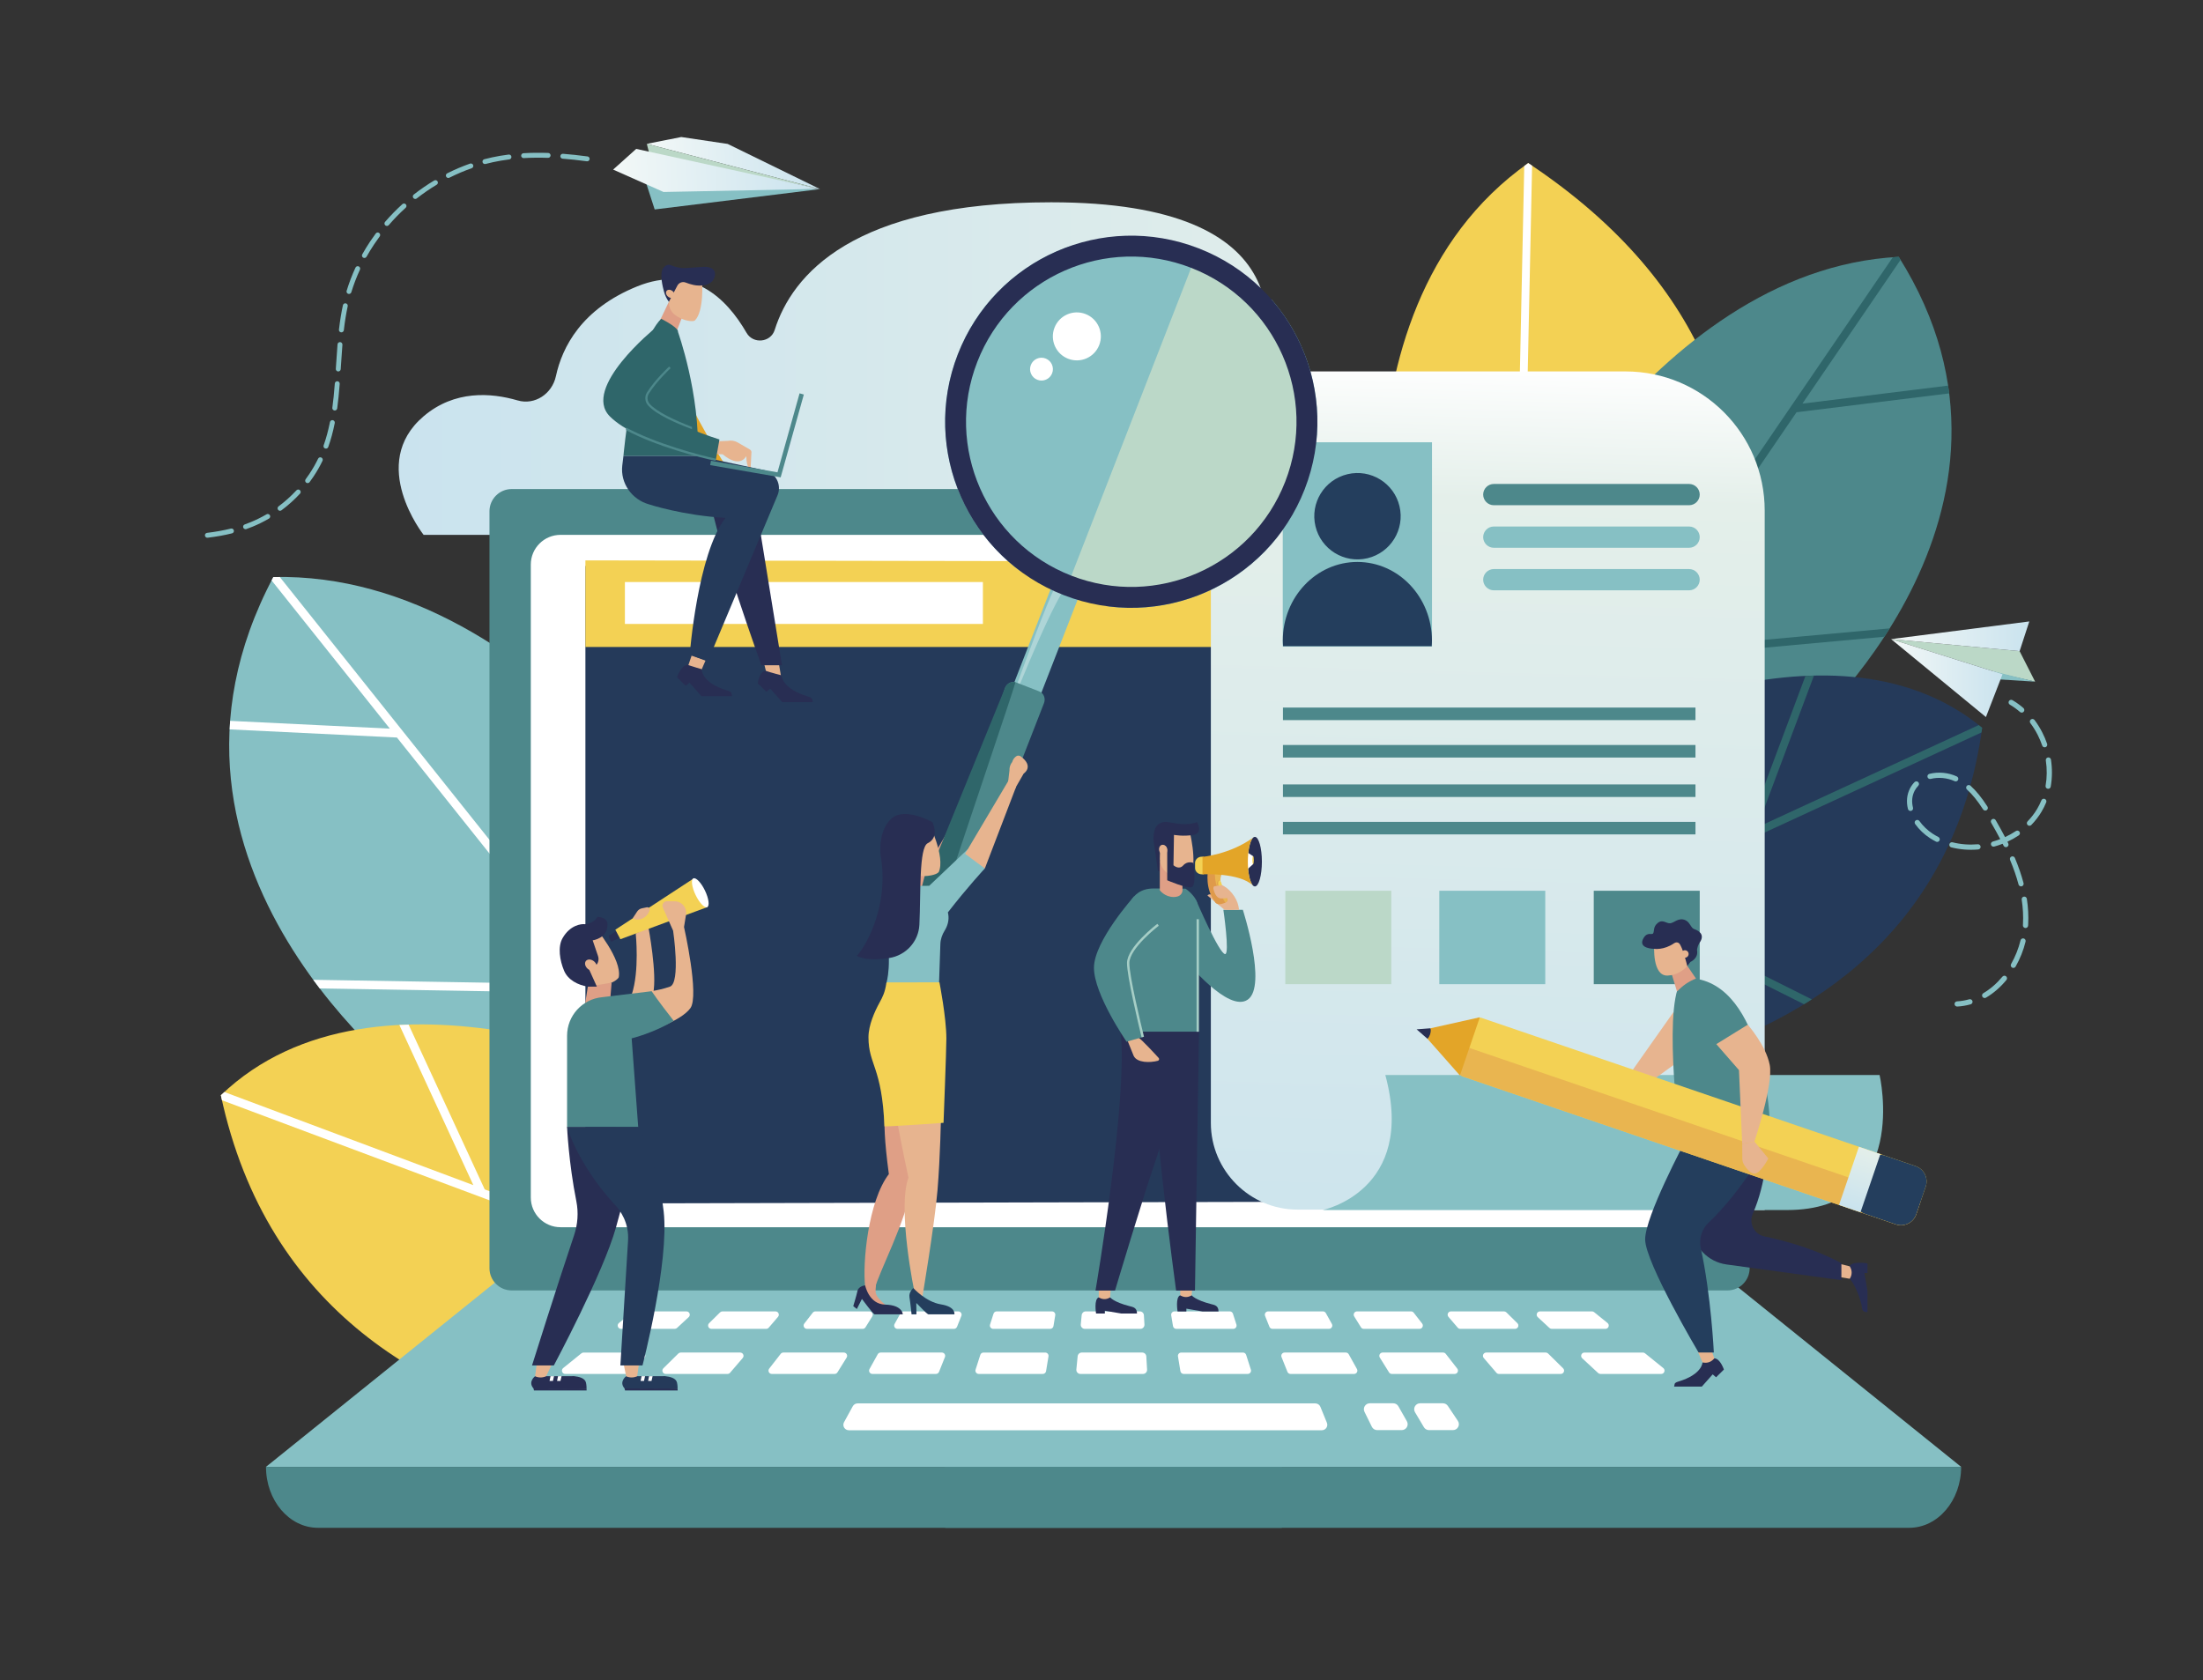 <?xml version="1.0" encoding="utf-8"?>
<!-- Generator: Adobe Illustrator 23.0.0, SVG Export Plug-In . SVG Version: 6.00 Build 0)  -->
<svg version="1.1" id="Ñëîé_1" xmlns="http://www.w3.org/2000/svg" xmlns:xlink="http://www.w3.org/1999/xlink" x="0px" y="0px"
	 viewBox="0 0 555 423.365" enable-background="new 0 0 555 423.365" xml:space="preserve">
<rect x="0" y="0" width="555" height="423.365" fill="#333333" stroke="none"/>
<linearGradient id="SVGID_1_" gradientUnits="userSpaceOnUse" x1="327.943" y1="92.879" x2="594.581" y2="92.879" gradientTransform="matrix(-1 0 0 1 695.024 0)">
	<stop  offset="0" style="stop-color:#E4EFEA"/>
	<stop  offset="1" style="stop-color:#CAE3EE"/>
</linearGradient>
<path fill="url(#SVGID_1_)" d="M367.081,134.781H106.719c0,0-14.12-17.862,0-29.881c7.792-6.633,16.993-5.946,23.677-3.998
	c4.355,1.27,8.697-1.668,9.653-6.103c1.583-7.343,6.462-16.953,20.477-22.631c13.788-5.585,22.51,2.945,27.556,11.708
	c1.66,2.884,6.08,2.45,7.082-0.722c4.371-13.836,19.603-32.178,69.651-32.178c63.654,0,56.581,33.839,50.892,47.904
	c-0.988,2.442,1.103,4.973,3.679,4.422c9.819-2.099,28.043-4.82,36.216,1.597C367.081,113.91,367.081,134.781,367.081,134.781z"/>
<g>
	<g>
		<path fill="#86C0C4" d="M186.085,228.799c0,0-48.435-84.942-117.221-83.391c-38.764,73.101,36.194,128.726,36.194,128.726
			l82.971,20.676L186.085,228.799z"/>
		<path fill="#FFFFFF" d="M139.647,173.937l-13.543,41.191l-55.614-69.725c-0.542,0.001-1.082-0.007-1.627,0.005
			c-0.152,0.288-0.288,0.573-0.437,0.86l29.786,37.344l-40.234-1.957c-0.029,0.382-0.046,0.76-0.069,1.14l-0.049,1.009l42.14,2.05
			l49.638,62.234l-70.724-1.184c0.542,0.739,1.085,1.468,1.629,2.18l70.835,1.185l35.248,44.191l1.402,0.349l-0.063-2.124
			l-60.256-75.545l13.711-41.703C140.835,174.934,140.243,174.435,139.647,173.937z"/>
	</g>
	<g>
		<path fill="#F3D154" d="M169.178,272.424c0,0-74.012-34.397-113.538,3.579c23.413,109.454,164.291,87.4,164.291,87.4
			L169.178,272.424z"/>
		<g>
			<path fill="#FFFFFF" d="M55.641,276.005c0.09,0.422,0.188,0.836,0.281,1.254l103.523,38.732l-51.646,30.863
				c0.739,0.401,1.483,0.792,2.229,1.176l51.999-31.074l40.434,15.129l-1.622-2.907l-78.723-29.454l-19.177-41.529
				c-0.776,0.022-1.552,0.053-2.329,0.093l18.638,40.363l-62.719-23.466c-0.296,0.273-0.596,0.536-0.887,0.816L55.641,276.005z"/>
		</g>
	</g>
</g>
<g>
	<g>
		<path fill="#F3D154" d="M351.798,166.831c0,0-20.639-87.635,33.208-125.734c94.523,62.826,32.484,155.621,32.484,155.621
			L351.798,166.831z"/>
		<path fill="#FFFFFF" d="M385.006,41.097c0.329,0.219,0.649,0.439,0.974,0.658l-2.247,106.059l50.788-42.401
			c0.182,0.715,0.354,1.429,0.517,2.142l-51.36,42.879l-0.648,30.605l-1.957-0.89l1.293-61.009l0,0l-31.432-21.973
			c0.145-0.699,0.292-1.399,0.449-2.098l31.034,21.694l1.587-74.927C384.339,41.591,384.664,41.338,385.006,41.097L385.006,41.097z"
			/>
	</g>
	<g>
		<path fill="#4D888B" d="M376.705,149.09c0,0,38.547-81.086,101.638-84.365c40.488,64.288-24.348,120.341-24.348,120.341
			l-74.561,24.599L376.705,149.09z"/>
		<path fill="#2F666A" d="M415.478,95.683l15.214,36.792l46.16-67.643c0.497-0.036,0.99-0.081,1.49-0.106
			c0.159,0.253,0.303,0.505,0.459,0.757l-24.723,36.229l36.707-4.541c0.053,0.348,0.094,0.693,0.142,1.039l0.114,0.921
			l-38.446,4.756l-41.201,60.375l64.678-5.915c-0.446,0.713-0.893,1.418-1.343,2.108l-64.779,5.924l-29.256,42.872l-1.26,0.415
			l-0.088-1.949l50.014-73.289l-15.403-37.249C414.459,96.678,414.967,96.18,415.478,95.683z"/>
	</g>
	<g>
		<path fill="#253A5A" d="M395.166,187.881c0,0,65.42-36.552,104.206-4.479c-13.962,101.821-144.464,91.251-144.464,91.251
			L395.166,187.881z"/>
		<g>
			<path fill="#2F666A" d="M499.371,183.404c-0.054,0.392-0.115,0.778-0.172,1.167l-92.146,42.537l49.398,24.732
				c-0.65,0.418-1.303,0.827-1.96,1.229l-49.736-24.901l-35.99,16.615l1.286-2.773l70.072-32.347l14.723-39.336
				c0.712-0.033,1.425-0.057,2.139-0.074l-14.309,38.232l55.826-25.771c0.289,0.229,0.582,0.45,0.868,0.687L499.371,183.404z"/>
		</g>
	</g>
</g>
<g>
	<g>
		<g>
			<polygon fill="#86C0C4" points="322.935,320.762 127.479,320.957 67.011,369.641 322.935,369.641 			"/>
		</g>
		<path fill="#4D888B" d="M322.935,369.641H67.011c0,8.482,5.858,15.359,13.083,15.359h242.841V369.641z"/>
		<g>
			<polygon fill="#86C0C4" points="238.144,320.762 433.599,320.957 494.068,369.641 238.144,369.641 			"/>
		</g>
		<path fill="#4D888B" d="M238.144,369.641h255.924c0,8.482-5.858,15.359-13.083,15.359H238.144V369.641z"/>
	</g>
	<path fill="#4D888B" d="M435.198,325.184H128.902c-3.074,0-5.589-2.515-5.589-5.589V128.828c0-3.074,2.515-5.589,5.589-5.589
		h306.295c3.074,0,5.589,2.515,5.589,5.589v190.767C440.787,322.669,438.272,325.184,435.198,325.184z"/>
	<path fill="#FFFFFF" d="M422.77,309.254H141.214c-4.137,0-7.49-3.353-7.49-7.49V142.271c0-4.136,3.353-7.49,7.49-7.49H422.77
		c4.137,0,7.49,3.353,7.49,7.49v159.494C430.26,305.901,426.907,309.254,422.77,309.254z"/>
	<g>
		<path fill="#FFFFFF" d="M353.135,360.385h-6.181c-0.569,0-1.089-0.324-1.341-0.834l-1.858-3.771
			c-0.49-0.994,0.233-2.156,1.341-2.156h5.899c0.538,0,1.035,0.289,1.3,0.757l2.141,3.771
			C355.001,359.148,354.281,360.385,353.135,360.385z"/>
		<path fill="#FFFFFF" d="M366.04,360.385h-6.029c-0.527,0-1.016-0.278-1.285-0.731l-2.242-3.771
			c-0.593-0.997,0.126-2.259,1.285-2.259h5.746c0.499,0,0.965,0.249,1.243,0.664l2.524,3.771
			C367.947,359.052,367.235,360.385,366.04,360.385z"/>
		<path fill="#FFFFFF" d="M193.028,334.867h-13.802c-0.745,0-1.115-0.903-0.585-1.426l2.772-2.734
			c0.156-0.154,0.366-0.24,0.585-0.24h13.374c0.712,0,1.095,0.835,0.632,1.375l-2.345,2.734
			C193.502,334.761,193.271,334.867,193.028,334.867z"/>
		<path fill="#FFFFFF" d="M333.01,360.417H213.843c-1.043,0-1.706-1.118-1.204-2.033l2.201-4.018
			c0.241-0.44,0.703-0.714,1.204-0.714h115.328c0.558,0,1.061,0.338,1.272,0.855l1.639,4.017
			C334.651,359.428,333.986,360.417,333.01,360.417z"/>
		<path fill="#FFFFFF" d="M169.987,334.867h-13.534c-0.785,0-1.134-0.987-0.524-1.48l3.381-2.735
			c0.148-0.12,0.333-0.185,0.524-0.185h13.107c0.758,0,1.122,0.929,0.566,1.444l-2.954,2.734
			C170.399,334.788,170.197,334.867,169.987,334.867z"/>
		<path fill="#FFFFFF" d="M240.333,334.867h-14.235c-0.635,0-1.037-0.682-0.728-1.238l1.52-2.734
			c0.147-0.264,0.426-0.428,0.728-0.428h13.807c0.589,0,0.992,0.595,0.773,1.142l-1.093,2.734
			C240.98,334.659,240.674,334.867,240.333,334.867z"/>
		<path fill="#FFFFFF" d="M217.337,334.867h-14.048c-0.693,0-1.083-0.798-0.657-1.345l2.129-2.735
			c0.158-0.203,0.4-0.321,0.657-0.321h13.621c0.653,0,1.052,0.718,0.707,1.273l-1.702,2.734
			C217.893,334.718,217.625,334.867,217.337,334.867z"/>
		<path fill="#FFFFFF" d="M287.297,334.867H273.3c-0.606,0-1.08-0.523-1.021-1.126l0.23-2.349c0.052-0.525,0.493-0.926,1.021-0.926
			h13.629c0.543,0,0.992,0.424,1.024,0.966l0.137,2.349C288.355,334.37,287.887,334.867,287.297,334.867z"/>
		<path fill="#FFFFFF" d="M264.579,334.867h-14.366c-0.564,0-0.965-0.55-0.793-1.087l0.877-2.735
			c0.111-0.345,0.431-0.578,0.793-0.578h13.938c0.514,0,0.905,0.461,0.822,0.968l-0.45,2.734
			C265.335,334.572,264.987,334.867,264.579,334.867z"/>
		<path fill="#FFFFFF" d="M183.285,346.228h-15.578c-0.745,0-1.115-0.903-0.585-1.426l3.778-3.726
			c0.156-0.154,0.366-0.24,0.585-0.24h14.995c0.712,0,1.095,0.835,0.632,1.375l-3.195,3.726
			C183.759,346.122,183.528,346.228,183.285,346.228z"/>
		<path fill="#FFFFFF" d="M157.714,346.228h-15.311c-0.785,0-1.134-0.987-0.524-1.48l4.608-3.726
			c0.148-0.12,0.333-0.185,0.524-0.185h14.728c0.758,0,1.122,0.929,0.566,1.444l-4.025,3.726
			C158.126,346.149,157.924,346.228,157.714,346.228z"/>
		<path fill="#FFFFFF" d="M235.794,346.228h-16.012c-0.635,0-1.037-0.682-0.728-1.238l2.072-3.726
			c0.147-0.264,0.426-0.428,0.728-0.428h15.429c0.589,0,0.992,0.595,0.773,1.142l-1.489,3.726
			C236.441,346.021,236.134,346.228,235.794,346.228z"/>
		<path fill="#FFFFFF" d="M210.267,346.228h-15.825c-0.693,0-1.083-0.798-0.657-1.345l2.902-3.726
			c0.158-0.203,0.4-0.321,0.657-0.321h15.242c0.654,0,1.052,0.718,0.707,1.273l-2.319,3.726
			C210.822,346.08,210.555,346.228,210.267,346.228z"/>
		<path fill="#FFFFFF" d="M287.959,346.228h-15.773c-0.606,0-1.08-0.523-1.021-1.126l0.328-3.341
			c0.052-0.525,0.493-0.926,1.021-0.926h15.251c0.543,0,0.992,0.424,1.024,0.966l0.195,3.341
			C289.017,345.732,288.549,346.228,287.959,346.228z"/>
		<path fill="#FFFFFF" d="M262.712,346.228h-16.143c-0.564,0-0.965-0.55-0.793-1.087l1.195-3.726
			c0.111-0.345,0.431-0.578,0.793-0.578h15.56c0.514,0,0.905,0.461,0.822,0.968l-0.613,3.726
			C263.467,345.933,263.119,346.228,262.712,346.228z"/>
		<path fill="#FFFFFF" d="M367.883,334.867h13.802c0.745,0,1.115-0.903,0.585-1.426l-2.772-2.734
			c-0.156-0.154-0.366-0.24-0.585-0.24h-13.374c-0.712,0-1.096,0.835-0.632,1.375l2.345,2.734
			C367.409,334.761,367.64,334.867,367.883,334.867z"/>
		<path fill="#FFFFFF" d="M390.924,334.867h13.534c0.785,0,1.134-0.987,0.524-1.48l-3.381-2.735
			c-0.148-0.12-0.333-0.185-0.524-0.185H387.97c-0.758,0-1.122,0.929-0.566,1.444l2.954,2.734
			C390.512,334.788,390.714,334.867,390.924,334.867z"/>
		<path fill="#FFFFFF" d="M320.577,334.867h14.235c0.635,0,1.036-0.682,0.728-1.238l-1.52-2.734
			c-0.147-0.264-0.426-0.428-0.728-0.428h-13.808c-0.589,0-0.992,0.595-0.773,1.142l1.093,2.734
			C319.93,334.659,320.237,334.867,320.577,334.867z"/>
		<path fill="#FFFFFF" d="M343.574,334.867h14.048c0.693,0,1.083-0.798,0.657-1.345l-2.129-2.735
			c-0.158-0.203-0.4-0.321-0.657-0.321h-13.62c-0.654,0-1.052,0.718-0.707,1.273l1.702,2.734
			C343.018,334.718,343.286,334.867,343.574,334.867z"/>
		<path fill="#FFFFFF" d="M296.332,334.867h14.366c0.565,0,0.966-0.55,0.793-1.087l-0.877-2.735
			c-0.111-0.345-0.431-0.578-0.793-0.578h-13.938c-0.514,0-0.905,0.461-0.822,0.968l0.45,2.734
			C295.576,334.572,295.924,334.867,296.332,334.867z"/>
		<path fill="#FFFFFF" d="M377.626,346.228h15.578c0.745,0,1.115-0.903,0.585-1.426l-3.778-3.726
			c-0.156-0.154-0.366-0.24-0.585-0.24H374.43c-0.711,0-1.095,0.835-0.632,1.375l3.195,3.726
			C377.152,346.122,377.383,346.228,377.626,346.228z"/>
		<path fill="#FFFFFF" d="M403.197,346.228h15.311c0.785,0,1.134-0.987,0.524-1.48l-4.608-3.726
			c-0.148-0.12-0.333-0.185-0.524-0.185h-14.728c-0.758,0-1.122,0.929-0.566,1.444l4.025,3.726
			C402.785,346.149,402.987,346.228,403.197,346.228z"/>
		<path fill="#FFFFFF" d="M325.117,346.228h16.012c0.635,0,1.037-0.682,0.728-1.238l-2.072-3.726
			c-0.147-0.264-0.426-0.428-0.728-0.428h-15.429c-0.589,0-0.992,0.595-0.773,1.142l1.489,3.726
			C324.47,346.021,324.777,346.228,325.117,346.228z"/>
		<path fill="#FFFFFF" d="M350.644,346.228h15.825c0.693,0,1.083-0.798,0.657-1.345l-2.902-3.726
			c-0.158-0.203-0.4-0.321-0.657-0.321h-15.242c-0.653,0-1.052,0.718-0.707,1.273l2.319,3.726
			C350.089,346.08,350.356,346.228,350.644,346.228z"/>
		<path fill="#FFFFFF" d="M298.199,346.228h16.142c0.565,0,0.966-0.55,0.793-1.087l-1.195-3.726
			c-0.111-0.345-0.431-0.578-0.793-0.578h-15.56c-0.514,0-0.905,0.461-0.822,0.968l0.613,3.726
			C297.444,345.933,297.792,346.228,298.199,346.228z"/>
	</g>
</g>
<g>
	<g>
		<polygon fill="#253A5A" points="147.48,303.267 417.348,302.63 417.304,142.293 147.508,142.61 147.48,154.22 		"/>
		<polygon fill="#F3D154" points="147.48,141.215 147.48,163.033 417.543,163.033 417.572,141.653 		"/>
	</g>
	<path fill="#FFFFFF" d="M393.014,151.93c-0.351,2.87,1.649,5.171,4.467,5.141c2.82-0.031,5.392-2.383,5.745-5.255
		c0.353-2.873-1.649-5.176-4.47-5.143C395.935,146.704,393.365,149.059,393.014,151.93z"/>
	<path fill="#292F53" d="M378.356,152.094c-0.349,2.867,1.649,5.166,4.462,5.136c2.814-0.031,5.38-2.381,5.73-5.25
		c0.35-2.87-1.649-5.171-4.465-5.139C381.268,146.874,378.705,149.226,378.356,152.094z"/>
</g>
<g>
	<g>
		
			<linearGradient id="SVGID_2_" gradientUnits="userSpaceOnUse" x1="163.183" y1="45.019" x2="206.225" y2="45.019" gradientTransform="matrix(0.999 -0.05 0.05 0.999 -1.968 5.508)">
			<stop  offset="6.300000e-07" style="stop-color:#F3F8F7"/>
			<stop  offset="1" style="stop-color:#CAE3EE"/>
		</linearGradient>
		<polygon fill="url(#SVGID_2_)" points="206.611,47.658 183.32,36.27 171.631,34.529 162.948,36.249 		"/>
		<polyline fill="#BBD8C7" points="206.611,47.658 163.617,38.851 162.948,36.249 		"/>
		<polygon fill="#86C0C4" points="162.767,46.195 162.826,46.281 164.934,52.784 206.504,47.666 		"/>
		
			<linearGradient id="SVGID_3_" gradientUnits="userSpaceOnUse" x1="154.392" y1="46.194" x2="205.949" y2="46.194" gradientTransform="matrix(0.999 -0.05 0.05 0.999 -1.968 5.508)">
			<stop  offset="6.300000e-07" style="stop-color:#F3F8F7"/>
			<stop  offset="1" style="stop-color:#CAE3EE"/>
		</linearGradient>
		<polygon fill="url(#SVGID_3_)" points="154.468,42.735 160.282,37.518 206.332,47.601 167.16,48.379 		"/>
	</g>
	<g>
		<path fill="#86C0C4" d="M63.149,131.583c1.363-0.557,2.708-1.222,3.997-1.975c0.295-0.171,0.671-0.072,0.845,0.222
			c0.172,0.294,0.073,0.672-0.222,0.845c-1.337,0.781-2.735,1.472-4.152,2.051c-0.513,0.21-1.029,0.407-1.549,0.591
			c-0.191,0.069-0.393,0.037-0.549-0.067c-0.107-0.072-0.194-0.177-0.239-0.307c-0.115-0.321,0.054-0.674,0.375-0.788
			C62.155,131.976,62.654,131.785,63.149,131.583z"/>
		<path fill="#86C0C4" d="M141.835,38.754c1.937,0.152,3.957,0.369,6.174,0.666c0.338,0.046,0.573,0.355,0.53,0.694
			c-0.046,0.338-0.356,0.576-0.694,0.53c-2.194-0.294-4.192-0.509-6.106-0.658c-0.109-0.009-0.209-0.045-0.294-0.102
			c-0.18-0.12-0.291-0.331-0.273-0.562C141.199,38.981,141.495,38.727,141.835,38.754z"/>
		<path fill="#86C0C4" d="M131.572,39.736c-0.156-0.104-0.262-0.277-0.274-0.478c-0.019-0.34,0.24-0.632,0.581-0.653
			c1.978-0.116,4.074-0.137,6.23-0.063c0.341,0.011,0.609,0.297,0.595,0.638c-0.011,0.341-0.296,0.608-0.638,0.596
			c-2.118-0.072-4.175-0.051-6.117,0.062C131.811,39.847,131.68,39.809,131.572,39.736z"/>
		<path fill="#86C0C4" d="M74.681,123.557c0.232-0.25,0.621-0.273,0.872-0.032c0.25,0.232,0.266,0.622,0.032,0.872
			c-1.422,1.534-2.994,2.946-4.671,4.195c-0.214,0.16-0.5,0.16-0.711,0.019c-0.057-0.038-0.11-0.086-0.153-0.145
			c-0.203-0.273-0.147-0.66,0.126-0.864C71.792,126.398,73.308,125.037,74.681,123.557z"/>
		<path fill="#86C0C4" d="M77.134,121.625c-0.275-0.203-0.332-0.59-0.129-0.864c0.327-0.443,0.645-0.893,0.95-1.352
			c0.818-1.227,1.553-2.514,2.186-3.823c0.148-0.307,0.517-0.436,0.824-0.288c0.299,0.147,0.437,0.518,0.288,0.825
			c-0.656,1.361-1.42,2.697-2.27,3.972c-0.317,0.475-0.645,0.943-0.986,1.401c-0.196,0.266-0.565,0.328-0.838,0.147
			C77.151,121.637,77.142,121.631,77.134,121.625z"/>
		<path fill="#86C0C4" d="M81.911,113.017c-0.049-0.017-0.095-0.041-0.136-0.068c-0.23-0.153-0.336-0.448-0.239-0.72
			c0.643-1.816,1.164-3.734,1.59-5.866c0.067-0.335,0.392-0.552,0.726-0.485c0.332,0.067,0.551,0.393,0.484,0.726
			c-0.437,2.191-0.973,4.166-1.637,6.037C82.586,112.963,82.232,113.131,81.911,113.017z"/>
		<path fill="#86C0C4" d="M95.654,59.579c-0.483,0.652-0.95,1.316-1.399,1.991c-0.678,1.018-1.322,2.069-1.914,3.124
			c-0.167,0.298-0.543,0.403-0.841,0.237c-0.014-0.008-0.027-0.016-0.041-0.025c-0.265-0.177-0.354-0.532-0.195-0.815
			c0.606-1.083,1.266-2.162,1.962-3.206c0.461-0.692,0.939-1.372,1.435-2.041c0.203-0.274,0.568-0.366,0.864-0.128
			C95.8,58.919,95.857,59.305,95.654,59.579z"/>
		<path fill="#86C0C4" d="M90.681,67.951c-0.853,1.853-1.583,3.766-2.169,5.686c-0.099,0.327-0.445,0.51-0.771,0.411
			c-0.059-0.018-0.113-0.044-0.162-0.077c-0.221-0.147-0.33-0.427-0.248-0.693c0.601-1.975,1.351-3.941,2.228-5.844
			c0.143-0.31,0.51-0.445,0.819-0.303C90.684,67.271,90.824,67.64,90.681,67.951z"/>
		<path fill="#86C0C4" d="M102.201,52.361c-1.506,1.366-2.939,2.833-4.26,4.363c-0.205,0.239-0.554,0.281-0.809,0.111
			c-0.022-0.015-0.042-0.03-0.063-0.048c-0.258-0.223-0.286-0.612-0.063-0.871c1.353-1.568,2.822-3.072,4.364-4.471
			c0.253-0.229,0.644-0.213,0.873,0.043C102.471,51.741,102.452,52.131,102.201,52.361z"/>
		<path fill="#86C0C4" d="M113.223,44.778c-0.205,0.104-0.441,0.081-0.62-0.038c-0.086-0.057-0.159-0.137-0.209-0.236
			c-0.154-0.305-0.031-0.676,0.274-0.829c1.869-0.94,3.805-1.763,5.752-2.447c0.324-0.112,0.675,0.058,0.787,0.378
			c0.113,0.322-0.056,0.674-0.378,0.787C116.931,43.059,115.046,43.862,113.223,44.778z"/>
		<path fill="#86C0C4" d="M85.181,93.603c-0.113-0.008-0.216-0.044-0.303-0.103c-0.176-0.118-0.289-0.326-0.273-0.553l0.049-0.781
			c0.116-1.798,0.231-3.598,0.379-5.392c0.028-0.34,0.327-0.592,0.666-0.565c0.34,0.03,0.592,0.325,0.565,0.666
			c-0.147,1.787-0.262,3.579-0.376,5.37l-0.05,0.78C85.815,93.366,85.521,93.624,85.181,93.603z"/>
		<path fill="#86C0C4" d="M104.998,50.001c-0.215,0.169-0.507,0.172-0.723,0.028c-0.053-0.036-0.102-0.08-0.144-0.134
			c-0.21-0.268-0.163-0.657,0.106-0.867c1.641-1.284,3.373-2.476,5.147-3.542c0.294-0.175,0.671-0.08,0.848,0.211
			c0.175,0.292,0.081,0.672-0.211,0.848C108.289,47.585,106.6,48.748,104.998,50.001z"/>
		<path fill="#86C0C4" d="M85.013,96.068c0.343,0.028,0.595,0.321,0.569,0.663c-0.183,2.417-0.385,4.381-0.63,6.182
			c-0.047,0.338-0.358,0.574-0.697,0.527c-0.096-0.013-0.183-0.047-0.258-0.098c-0.191-0.127-0.302-0.355-0.27-0.598
			c0.243-1.774,0.442-3.715,0.625-6.107C84.377,96.297,84.674,96.043,85.013,96.068z"/>
		<path fill="#86C0C4" d="M58.165,133.199c0.33-0.082,0.666,0.119,0.748,0.45c0.083,0.331-0.119,0.666-0.45,0.748
			c-1.904,0.475-3.915,0.837-6.147,1.106c-0.153,0.018-0.298-0.02-0.417-0.099c-0.145-0.096-0.248-0.254-0.271-0.44
			c-0.041-0.339,0.2-0.646,0.539-0.687C54.347,134.013,56.309,133.66,58.165,133.199z"/>
		<path fill="#86C0C4" d="M87.125,76.44c0.332,0.074,0.546,0.4,0.473,0.734c-0.396,1.839-0.716,3.812-0.976,6.034
			c-0.039,0.339-0.347,0.581-0.685,0.542c-0.101-0.012-0.192-0.047-0.271-0.1c-0.187-0.124-0.299-0.347-0.271-0.586
			c0.264-2.262,0.59-4.274,0.996-6.151C86.463,76.581,86.792,76.369,87.125,76.44z"/>
		<path fill="#86C0C4" d="M125.997,39.264c0.716-0.121,1.434-0.227,2.152-0.317c0.337-0.042,0.648,0.197,0.69,0.536
			c0.043,0.339-0.197,0.648-0.535,0.69c-0.702,0.088-1.401,0.19-2.1,0.309c-1.296,0.219-2.601,0.502-3.88,0.839
			c-0.178,0.047-0.359,0.011-0.5-0.083c-0.121-0.081-0.215-0.204-0.254-0.356c-0.088-0.33,0.109-0.669,0.439-0.755
			C123.323,39.78,124.665,39.49,125.997,39.264z"/>
	</g>
</g>
<rect x="157.433" y="146.671" fill="#FFFFFF" width="90.188" height="10.559"/>
<linearGradient id="SVGID_4_" gradientUnits="userSpaceOnUse" x1="177.653" y1="91.058" x2="184.321" y2="335.093" gradientTransform="matrix(-1 0 0 1 544.699 0)">
	<stop  offset="0" style="stop-color:#FFFFFF"/>
	<stop  offset="0.141" style="stop-color:#E4EFEA"/>
	<stop  offset="1" style="stop-color:#CAE3EE"/>
</linearGradient>
<path fill="url(#SVGID_4_)" d="M283.598,93.597v15.119h22.15v20.934h-0.698v153.342c0,12.003,9.821,21.824,21.824,21.824h0
	c1.902,0,117.706,0.107,117.706,0.107V128.679c0-19.375-15.707-35.082-35.082-35.082H283.598z"/>
<path fill="#86C0C4" d="M268.49,122.766v-14.024c0-8.741,7.152-15.906,15.893-15.922c12.004,0,21.825,9.739,21.825,21.643v8.303
	H268.49z"/>
<g>
	<g>
		<rect x="323.212" y="178.304" fill="#4D888B" width="103.927" height="3.162"/>
	</g>
	<g>
		<rect x="323.212" y="187.734" fill="#4D888B" width="103.927" height="3.162"/>
	</g>
	<g>
		<g>
			<rect x="323.212" y="197.673" fill="#4D888B" width="103.927" height="3.162"/>
		</g>
		<g>
			<rect x="323.212" y="207.104" fill="#4D888B" width="103.927" height="3.162"/>
		</g>
	</g>
</g>
<path fill="#86C0C4" d="M450.211,304.924c-23.973,0-116.969,0-116.969,0s23.644-4.859,15.763-34.018c36.252,0,124.52,0,124.52,0
	S481.405,304.924,450.211,304.924z"/>
<g>
	<g>
		<polygon fill="#BBD8C7" points="508.799,164.088 512.707,171.774 504.5,169.901 476.426,161.055 		"/>
		<polygon fill="#86C0C4" points="512.707,171.774 498.765,170.907 502.181,169.17 		"/>
		<linearGradient id="SVGID_5_" gradientUnits="userSpaceOnUse" x1="476.426" y1="160.344" x2="511.239" y2="160.344">
			<stop  offset="6.300000e-07" style="stop-color:#F3F8F7"/>
			<stop  offset="1" style="stop-color:#CAE3EE"/>
		</linearGradient>
		<polygon fill="url(#SVGID_5_)" points="508.799,164.088 511.239,156.601 476.426,161.055 		"/>
		<linearGradient id="SVGID_6_" gradientUnits="userSpaceOnUse" x1="476.426" y1="170.874" x2="504.5" y2="170.874">
			<stop  offset="6.300000e-07" style="stop-color:#F3F8F7"/>
			<stop  offset="1" style="stop-color:#CAE3EE"/>
		</linearGradient>
		<polygon fill="url(#SVGID_6_)" points="476.426,161.055 504.5,169.901 500.315,180.694 		"/>
	</g>
	<g>
		<g>
			<path fill="#86C0C4" d="M509.629,179.508c0.073-0.037,0.14-0.088,0.198-0.154c0.238-0.273,0.209-0.687-0.065-0.925
				c-0.862-0.75-1.791-1.42-2.759-1.988c-0.312-0.186-0.714-0.081-0.897,0.233c-0.183,0.312-0.079,0.714,0.233,0.897
				c0.899,0.528,1.761,1.149,2.563,1.847C509.109,179.598,509.397,179.625,509.629,179.508z"/>
		</g>
		<g>
			<g>
				<path fill="#86C0C4" d="M499.425,251.178c-0.184-0.311-0.08-0.713,0.232-0.898c1.766-1.043,3.384-2.446,4.81-4.169
					c0.231-0.276,0.644-0.319,0.923-0.087s0.318,0.644,0.088,0.924c-1.523,1.84-3.257,3.342-5.155,4.463
					c-0.011,0.007-0.024,0.014-0.037,0.02C499.981,251.586,499.602,251.478,499.425,251.178z M506.899,243.825
					c-0.315-0.179-0.425-0.578-0.246-0.893c1.063-1.871,1.863-3.88,2.379-5.97c0.087-0.351,0.443-0.566,0.793-0.48
					c0.352,0.087,0.567,0.443,0.48,0.795c-0.544,2.206-1.39,4.326-2.513,6.302c-0.065,0.116-0.161,0.204-0.272,0.26
					C507.331,243.936,507.097,243.939,506.899,243.825z M510.238,233.853c-0.361-0.026-0.633-0.34-0.608-0.701l0.018-0.295
					c0.107-1.994-0.002-4.068-0.322-6.164c-0.055-0.357,0.191-0.695,0.549-0.746c0.358-0.055,0.693,0.191,0.747,0.55
					c0.333,2.182,0.446,4.347,0.335,6.432l-0.02,0.317c-0.017,0.239-0.159,0.437-0.358,0.538
					C510.479,233.835,510.361,233.861,510.238,233.853z M509.328,223.342c-0.351,0.092-0.709-0.116-0.802-0.466
					c-0.524-1.977-1.24-4.054-2.129-6.175c-0.141-0.335,0.029-0.729,0.351-0.858c0.334-0.14,0.718,0.017,0.858,0.351
					c0.913,2.177,1.648,4.312,2.187,6.345c0.081,0.305-0.066,0.616-0.336,0.753C509.418,223.313,509.374,223.329,509.328,223.342z
					 M505.641,213.421c-0.325,0.159-0.717,0.026-0.878-0.299c-0.081-0.165-0.163-0.33-0.246-0.495
					c-0.693,0.271-1.401,0.507-2.12,0.707c-0.349,0.097-0.71-0.107-0.808-0.456c-0.097-0.349,0.102-0.706,0.457-0.808
					c0.634-0.176,1.258-0.382,1.871-0.617c-0.681-1.305-1.432-2.66-2.279-4.119c-0.182-0.313-0.076-0.714,0.238-0.896
					c0.309-0.18,0.714-0.076,0.896,0.238c0.879,1.512,1.655,2.915,2.358,4.268c0.953-0.438,1.872-0.95,2.731-1.524
					c0.302-0.205,0.709-0.119,0.91,0.181c0.201,0.301,0.12,0.708-0.181,0.91c-0.903,0.602-1.866,1.14-2.863,1.602
					c0.072,0.144,0.143,0.287,0.214,0.431c0.158,0.322,0.028,0.711-0.291,0.874C505.647,213.418,505.644,213.42,505.641,213.421z
					 M510.822,207.903c-0.26-0.252-0.265-0.667-0.012-0.927c0.927-0.952,1.732-1.999,2.392-3.111
					c0.412-0.694,0.778-1.428,1.088-2.183c0.137-0.334,0.52-0.496,0.856-0.357c0.335,0.137,0.495,0.52,0.357,0.855
					c-0.334,0.814-0.729,1.606-1.173,2.354c-0.713,1.2-1.582,2.329-2.58,3.356c-0.051,0.053-0.11,0.095-0.173,0.127
					C511.333,208.141,511.028,208.104,510.822,207.903z M498.371,214.061c-2.332,0.199-4.617,0.021-6.791-0.531
					c-0.352-0.089-0.564-0.445-0.475-0.797c0.089-0.353,0.447-0.565,0.797-0.475c2.032,0.515,4.171,0.682,6.358,0.495
					c0.361-0.03,0.678,0.237,0.709,0.598c0.023,0.274-0.126,0.523-0.356,0.64C498.539,214.029,498.458,214.053,498.371,214.061z
					 M515.878,198.765c-0.357-0.062-0.595-0.402-0.533-0.759c0.363-2.072,0.383-4.221,0.06-6.386
					c-0.054-0.358,0.193-0.693,0.551-0.745c0.359-0.054,0.692,0.193,0.745,0.551c0.344,2.306,0.323,4.595-0.064,6.807
					c-0.037,0.211-0.172,0.381-0.349,0.471C516.166,198.766,516.023,198.79,515.878,198.765z M487.73,212.083
					c-0.531-0.272-1.05-0.572-1.54-0.891c-1.424-0.925-2.707-2.15-3.707-3.541c-0.211-0.294-0.145-0.704,0.15-0.915
					c0.293-0.21,0.704-0.144,0.915,0.15c0.906,1.26,2.067,2.369,3.357,3.207c0.454,0.295,0.932,0.573,1.423,0.824
					c0.323,0.165,0.45,0.56,0.285,0.883c-0.066,0.128-0.167,0.225-0.286,0.285C488.145,212.176,487.924,212.183,487.73,212.083z
					 M499.594,203.96c-1.41-2.187-2.697-3.775-4.051-4.997c-0.269-0.243-0.29-0.658-0.048-0.926c0.243-0.267,0.658-0.29,0.926-0.048
					c1.443,1.302,2.801,2.975,4.276,5.261c0.196,0.304,0.108,0.71-0.196,0.907c-0.019,0.012-0.039,0.023-0.058,0.033
					C500.146,204.34,499.779,204.246,499.594,203.96z M515.325,188.287c-0.343,0.117-0.716-0.065-0.833-0.408
					c-0.317-0.924-0.701-1.83-1.14-2.694c-0.531-1.045-1.152-2.041-1.844-2.96c-0.218-0.289-0.16-0.7,0.13-0.918
					c0.291-0.221,0.701-0.161,0.918,0.129c0.738,0.98,1.399,2.041,1.965,3.154c0.467,0.918,0.874,1.881,1.211,2.862
					c0.107,0.313-0.036,0.651-0.323,0.797C515.383,188.264,515.355,188.277,515.325,188.287z M481.465,204.341
					c-0.351,0.088-0.708-0.126-0.795-0.477c-0.466-1.864-0.28-3.672,0.537-5.229c0.297-0.564,0.674-1.083,1.119-1.541
					c0.251-0.261,0.668-0.266,0.927-0.013c0.26,0.252,0.265,0.667,0.013,0.927c-0.359,0.368-0.661,0.785-0.899,1.237
					c-0.674,1.285-0.817,2.733-0.426,4.301c0.075,0.302-0.072,0.607-0.339,0.743C481.561,204.311,481.515,204.329,481.465,204.341z
					 M492.428,196.851c-1.838-0.848-4.096-1.06-6.039-0.569c-0.351,0.089-0.708-0.124-0.797-0.475
					c-0.089-0.351,0.126-0.706,0.475-0.797c2.258-0.571,4.777-0.334,6.91,0.65c0.328,0.151,0.472,0.541,0.32,0.87
					c-0.064,0.139-0.171,0.245-0.297,0.309C492.828,196.928,492.618,196.938,492.428,196.851z"/>
			</g>
		</g>
		<g>
			<path fill="#86C0C4" d="M496.587,253.033c0.274-0.139,0.42-0.458,0.333-0.764c-0.1-0.349-0.462-0.55-0.811-0.451
				c-1.006,0.287-2.043,0.463-3.083,0.52c-0.362,0.019-0.639,0.329-0.619,0.69c0.02,0.362,0.329,0.639,0.691,0.618
				c1.137-0.062,2.271-0.253,3.371-0.566C496.51,253.067,496.55,253.051,496.587,253.033z"/>
		</g>
	</g>
</g>
<g>
	<rect x="323.164" y="111.453" fill="#86C0C4" width="37.598" height="51.485"/>
	<path fill="#243E5D" d="M360.681,162.831c0.034-0.468,0.068-0.936,0.068-1.413c0-10.939-8.411-19.807-18.785-19.807
		s-18.785,8.868-18.785,19.807c0,0.477,0.033,0.945,0.068,1.413H360.681z"/>
	
		<ellipse transform="matrix(0.973 -0.231 0.231 0.973 -20.805 82.449)" fill="#243E5D" cx="341.963" cy="130.142" rx="10.881" ry="10.881"/>
</g>
<g>
	<path fill="#4D888B" d="M425.531,127.314h-49.195c-1.474,0-2.681-1.206-2.681-2.68l0,0c0-1.474,1.206-2.68,2.681-2.68h49.195
		c1.474,0,2.68,1.206,2.68,2.68l0,0C428.212,126.108,427.005,127.314,425.531,127.314z"/>
	<path fill="#86C0C4" d="M425.531,138.037h-49.195c-1.474,0-2.681-1.206-2.681-2.68l0,0c0-1.474,1.206-2.68,2.681-2.68h49.195
		c1.474,0,2.68,1.206,2.68,2.68l0,0C428.212,136.83,427.005,138.037,425.531,138.037z"/>
	<path fill="#86C0C4" d="M425.531,148.759h-49.195c-1.474,0-2.681-1.206-2.681-2.68l0,0c0-1.474,1.206-2.68,2.681-2.68h49.195
		c1.474,0,2.68,1.206,2.68,2.68l0,0C428.212,147.553,427.005,148.759,425.531,148.759z"/>
</g>
<g>
	<rect x="323.811" y="224.468" fill="#BBD8C8" width="26.697" height="23.54"/>
	<rect x="362.6" y="224.468" fill="#86C0C4" width="26.697" height="23.54"/>
	<rect x="401.515" y="224.468" fill="#4D888B" width="26.697" height="23.54"/>
</g>
<g>
	<g>
		<path fill="#282E53" d="M300.205,326.406c0,0,0.861,1.191,4.916,2.224c0.893,0.227,1.855,0.383,1.855,1.856
			c-1.894,0-4.003,0-4.003,0l-4.093-0.708v0.708h-2.211c0,0-0.616-3.616,0.676-4.079
			C298.54,326.406,300.205,326.406,300.205,326.406z"/>
		<path fill="#E7B48F" d="M300.415,323.809l-0.21,2.597l0,0c-0.807,0.559-1.866,0.595-2.708,0.091l-0.152-0.091v-2.597H300.415z"/>
	</g>
	<g>
		<path fill="#282E53" d="M279.671,326.924c0,0,0.86,1.191,4.916,2.224c0.893,0.227,1.855,0.383,1.855,1.856
			c-1.894,0-4.003,0-4.003,0l-4.093-0.708v0.708h-2.211c0,0-0.616-3.616,0.676-4.079
			C278.006,326.924,279.671,326.924,279.671,326.924z"/>
		<path fill="#E7B48F" d="M279.881,324.327l-0.21,2.597l0,0c-0.807,0.559-1.866,0.595-2.708,0.091l-0.152-0.091v-2.597H279.881z"/>
	</g>
	<path fill="#282E53" d="M302.047,259.986l-0.997,65.233h-4.753c0,0-7.234-52.667-5.689-65.233
		C292.152,247.419,302.047,259.986,302.047,259.986z"/>
	<path fill="#282E53" d="M297.023,259.972c0,0-1.654,20.039-5.454,31.132c-3.8,11.092-10.662,34.115-10.662,34.115h-4.919
		c0,0,8.215-48.11,6.336-65.247l0,0H297.023z"/>
	<path fill="#4D888B" d="M301.306,226.768c0,0,5.857,13.659,7.344,13.659c1.189,0-0.446-11.154-0.446-11.154h4.906
		c0,0,6.169,19.117,1.263,22.61c-4.905,3.493-15.683-9.885-15.683-9.885L301.306,226.768z"/>
	<path fill="#E7B48F" d="M283.84,261.706l1.775,4.388c0.855,1.724,3.997,1.768,6.083,1.22c0.313-0.082,0.423-0.472,0.204-0.711
		c-1.145-1.256-4.118-4.476-5.149-5.196L283.84,261.706z"/>
	<path fill="#4D888B" d="M298.69,223.949c0,0,3.059,2.074,3.059,4.453c0,2.378,0,31.57,0,31.57h-17.924v-29.516
		c0,0,0.367-6.563,6.783-6.563C297.023,223.893,298.69,223.949,298.69,223.949z"/>
	<g>
		<polygon fill="#A6CEC6" points="301.452,259.985 301.452,231.631 302.047,231.651 302.047,259.985 		"/>
	</g>
	<path fill="#DF9F86" d="M292.193,216.899v7.445c0,0,1.237,1.699,3.474,1.699c2.236,0,2.236-1.612,2.236-1.612v-4.771l-3.31-0.862
		L292.193,216.899z"/>
	<path fill="#E7B48F" d="M298.189,221.074c0.689-0.021,1.327-0.134,1.66-0.432c1.986-3.165-0.276-11.695-0.276-11.695l-7.206,1.292
		l-0.23,5.717c-0.061,1.526,0.607,2.99,1.801,3.943l0,0C295.215,220.684,296.689,221.119,298.189,221.074z"/>
	<path fill="#282E53" d="M295.757,210.388c0,0,2.392,0.447,4.909,0c2.516-0.447,0.906-3.221,0.906-3.221s-1.862,0.85-5.172,0.361
		c-2.234-0.33-2.834-0.764-4.266,0c-1.945,1.038-1.476,4.555-1.476,4.555l1.074,7.442h0.402c0,0,0.099-4.425,0.099-5.932
		c0.421-0.686,0.877-0.686,1.228-0.514c0.381,0.186,0.597,0.599,0.597,1.023v7.726c0,0,4.92,2.121,6.173,1.737
		c1.252-0.384,0.415-6.11,0.415-6.11s-1.444-0.626-2.562,0.626c-1.108,1.241-2.453-0.05-2.453-0.05L295.757,210.388z"/>
	<path fill="#E7B48F" d="M312.168,229.274l-0.173-0.942c-0.383-2.086-2.376-4.68-4.384-5.361l-2.082,0l0.645,4.449l2.939,1.854
		H312.168z"/>
	<path fill="#E7B48F" d="M292.835,212.885c0.553-0.046,1.084,0.483,1.186,1.182c0.102,0.699-0.263,1.302-0.816,1.348
		c-0.553,0.046-1.084-0.483-1.186-1.182C291.917,213.535,292.282,212.931,292.835,212.885z"/>
	<path fill="#E7B48F" d="M307.031,226.927l4.057,2.347c0,0-2.545-0.026-2.587,0l-4.294-3.593c0,0,0.311-0.628,1.285-0.098
		C306.465,226.113,307.031,226.927,307.031,226.927z"/>
	<path fill="#4D888B" d="M285.733,225.868c0,0-10.134,11.257-10.134,18.005c0,6.747,8.225,18.639,8.225,18.639l4.063-1.189
		c0,0-3.667-14.716-3.667-18.631c0-3.914,7.532-9.654,7.532-9.654"/>
	<g>
		<path fill="#A6CEC6" d="M284.518,242.692c0,3.37,2.983,15.693,3.684,18.564c-0.206,0.054-0.291,0.071-0.602,0.151
			c-0.862-3.546-3.677-15.402-3.677-18.715c0-4.015,7.337-9.653,7.649-9.891l0.361,0.473
			C291.859,233.331,284.518,238.968,284.518,242.692z"/>
	</g>
	<g>
		<path fill="#DF9A4A" d="M304.317,219.558c0,0-0.836,4.361,1.856,7.863c0.166,0.216,0.45,0.38,0.758,0.421
			c0.625,0.084,1.063-0.136,1.402-0.232c0.497-0.142,0.735-0.396,0.848-0.608c0.097-0.181,0.069-0.396-0.059-0.588
			c-0.546-0.814-2.233-3.61-1.465-6.085C306.219,219.168,304.317,219.558,304.317,219.558z"/>
		<path fill="#E9B550" d="M308.706,227.458c0.309-0.155,0.369-0.259,0.475-0.456c0.097-0.181,0.069-0.396-0.059-0.588
			c-0.546-0.814-2.233-3.61-1.465-6.085c-0.508-0.41-1.073-0.624-1.592-0.733C305.978,222.314,306.56,224.131,308.706,227.458z"/>
		<g>
			<g>
				<path fill="#DF9A4A" d="M306.722,223.154c0.128,0.624,0.431,1.089,0.676,1.039c0.246-0.05,0.34-0.597,0.212-1.222
					c-0.128-0.624-0.431-1.089-0.677-1.039C306.689,221.983,306.594,222.529,306.722,223.154z"/>
				<polygon fill="#DF9A4A" points="306.885,221.95 307.143,221.889 307.124,222.019 306.952,222.087 				"/>
				<polygon fill="#C8395D" points="307.34,224.194 307.652,224.134 307.297,224.082 				"/>
			</g>
			<path fill="#F3D154" d="M306.931,223.111c0.128,0.624,0.431,1.089,0.676,1.039c0.245-0.05,0.34-0.597,0.212-1.222
				c-0.128-0.624-0.431-1.089-0.677-1.039C306.898,221.939,306.803,222.486,306.931,223.111z"/>
		</g>
		<path fill="#F3D154" d="M303.223,215.882h-0.48c-0.918,0-1.67,0.716-1.67,1.59v1.263c0,0.875,0.751,1.59,1.67,1.59h0.48V215.882z"
			/>
		<path fill="#282E53" d="M317.908,217.133c0,3.448-0.793,6.243-1.77,6.243c-0.978,0-1.77-2.795-1.77-6.243
			c0-3.448,0.792-6.243,1.77-6.243C317.115,210.89,317.908,213.685,317.908,217.133z"/>
		<polygon fill="#FFFFFF" points="314.289,214.833 315.688,215.743 315.688,217.763 314.246,219.072 313.747,216.445 		"/>
		<path fill="#E3A528" d="M314.367,217.133c0-2.897,0.561-5.327,1.319-6.031c-0.001-0.001-0.002-0.003-0.003-0.004
			c-5.864,4.232-12.74,4.828-12.74,4.828v4.407c0,0,9.298-0.523,12.74,2.835c0.002-0.001,0.003-0.002,0.005-0.003
			C314.928,222.464,314.367,220.033,314.367,217.133z"/>
		<path fill="#F3D154" d="M315.879,216.749c0,0.56-0.086,1.014-0.191,1.014c-0.106,0-0.191-0.454-0.191-1.014
			c0-0.56,0.086-1.014,0.191-1.014C315.794,215.734,315.879,216.189,315.879,216.749z"/>
	</g>
	<path fill="#E7B48F" d="M309.913,226.043c-0.143,0.053-0.645,0.369-2.266,0.369c-1.18,0-1.711-1.45-1.912-2.238
		c-0.071-0.278-0.133-0.672,0.213-0.849l1.895-0.263L309.913,226.043z"/>
</g>
<g>
	<g>
		<g>
			<g>
				<polygon fill="#E7B48F" points="421.62,255.011 409.008,272.906 413.344,274.383 425.33,265.681 424.788,259.63 				"/>
				<g>
					<path fill="#4D888B" d="M424.29,246.479c-5.683,4.093-1.26,39.148-1.26,39.148l22.748-4.419
						C445.778,281.207,444.003,245.638,424.29,246.479z"/>
					<g>
						<g>
							<path fill="#DF9F86" d="M427.267,246.59l-2.218-3.248l-3.926,2.044l1.335,4.362c0.037,0.021,0.078,0.037,0.118,0.052
								C423.853,248.398,425.486,247.28,427.267,246.59z"/>
						</g>
						<g>
							<path fill="#E7B48F" d="M424.602,235.496l1.094,6.035c-0.599,0.115-0.798,0.834-0.554,1.365
								c-0.03,0.15-0.03,0.309,0.003,0.462c-0.857,0.979-2.503,2.379-5.023,2.483c-3.943,0.163-3.376-7.666-3.376-7.666
								L424.602,235.496z"/>
							<path fill="#282E53" d="M427.549,239.53c-0.074-0.444,0.305-1.511,0.569-1.876c1.703-2.349-0.524-3.249-1.304-3.526
								c-0.863-0.306-1.034-1.701-2.183-2.233c-1.754-0.812-2.901,0.725-3.892,0.771c-0.991,0.047-1.876-1.078-3.099-0.085
								c-1.224,0.993-0.817,2.041-1.153,2.601c-0.335,0.561-1.444-0.512-2.452,1.247c-1.533,2.676,2.703,2.674,2.703,2.674
								s2.411,0.395,5.054-1.43c0.362-0.25,0.857-0.275,1.191,0.012c0.917,0.787,2.092,5.76,2.092,5.76l0.781-1.035
								C425.856,242.412,427.89,241.563,427.549,239.53z"/>
							<path fill="#E7B48F" d="M425.4,240.549c-0.082,0.513-0.564,0.863-1.077,0.78c-0.513-0.082-0.862-0.564-0.781-1.077
								c0.082-0.513,0.564-0.862,1.077-0.78C425.132,239.553,425.481,240.036,425.4,240.549z"/>
						</g>
					</g>
					<g>
						<path fill="#282E53" d="M465.997,322.241c0,0,1.808,1.949,2.94,6.395c0.249,0.979-0.084,2.034,1.531,2.034
							c0-2.076,0-5.394,0-5.394l-0.776-4.487h0.776v-2.423c0,0-3.963-0.675-4.471,0.741
							C465.997,320.416,465.997,322.241,465.997,322.241z"/>
						<path fill="#E7B48F" d="M463.151,321.764l2.846,0.477l0,0c0.613-0.884,0.652-2.045,0.099-2.969l-0.099-0.166l-2.846-0.703
							V321.764z"/>
					</g>
					<g>
						<path fill="#282E53" d="M428.912,343.307c0,0-0.013,3.026-6.091,4.842c-1.247,0.372-0.841,0.741-1.075,1.266
							c1.995,0,6.994,0,6.994,0l2.739-3.079l0.852,0.732l1.975-1.94c0,0-0.922-2.808-2.425-2.832
							C430.639,342.718,428.912,343.307,428.912,343.307z"/>
						<path fill="#E7B48F" d="M427.776,340.687l1.136,2.62l0,0c1.035,0.295,2.146-0.043,2.842-0.864l0.126-0.148l-0.918-2.694
							L427.776,340.687z"/>
					</g>
					<path fill="#282E53" d="M445.288,289.056c0,0-0.264,8.969-3.703,16.793c-1.06,2.413,0.337,5.176,2.917,5.717
						c12.399,2.597,19.399,6.767,19.399,6.767v4.266l-28.926-3.958c-4.644-0.635-8.251-4.364-8.733-9.026l-0.924-8.948
						L445.288,289.056z"/>
					<path fill="#243E5D" d="M424.458,287.754c0,0-9.997,18.752-9.997,24.569c0,5.817,13.456,28.501,13.456,28.501h3.849
						c0,0-0.683-14.375-3.287-26.292c-0.511-2.338,0.214-4.785,1.959-6.422c8.179-7.674,15.434-20.355,15.434-20.355H424.458z"/>
				</g>
			</g>
		</g>
		<g>
			<path fill="#F3D154" d="M365.784,266.022c-0.729,2.132,0.396,1.818,2.542,5.18l109.261,37.327
				c2.133,0.729,4.452-0.409,5.18-2.542l2.374-6.949c0.729-2.133-0.409-4.452-2.542-5.18l-109.261-37.327
				c-2.133-0.729-2.104,2.617-2.833,4.749L365.784,266.022z"/>
			<path fill="#E9B550" d="M483.822,302.899l-1.055,3.088c-0.729,2.133-3.047,3.271-5.18,2.542l-109.261-37.327
				c-2.132-0.729-1.487-8.269-1.487-8.269L483.822,302.899z"/>
			<path fill="#243E5D" d="M467.324,300.711l2.374-6.949c0.729-2.133,3.047-3.271,5.18-2.542l7.721,2.638
				c2.133,0.729,3.271,3.048,2.542,5.18l-1.319,3.861h0l-1.055,3.088c-0.729,2.133-3.047,3.271-5.18,2.542l-7.721-2.638
				C467.733,305.163,466.595,302.844,467.324,300.711z"/>
			
				<linearGradient id="SVGID_7_" gradientUnits="userSpaceOnUse" x1="740.619" y1="-151.629" x2="756.123" y2="-151.629" gradientTransform="matrix(-0.323 0.946 0.946 0.323 853.946 -361.925)">
				<stop  offset="0" style="stop-color:#E4EFEA"/>
				<stop  offset="1" style="stop-color:#CAE3EE"/>
			</linearGradient>
			<polygon fill="url(#SVGID_7_)" points="468.708,305.496 463.302,303.649 468.314,288.978 473.72,290.825 			"/>
			<polygon fill="#282E53" points="360.413,259.118 356.884,259.389 359.642,261.788 361.044,260.954 			"/>
			<path fill="#E3A528" d="M359.642,261.788c0.27-0.314,0.488-0.682,0.63-1.098c0.014-0.04,0.021-0.081,0.033-0.121
				c0.072-0.241,0.117-0.483,0.135-0.725c0.001-0.015,0-0.03,0.001-0.045c0.006-0.105,0.009-0.211,0.006-0.315
				c-0.005-0.123-0.015-0.246-0.033-0.367l12.397-2.768l-2.599,7.607l-2.413,7.064L359.642,261.788z"/>
		</g>
	</g>
	<g>
		<path fill="#E7B48F" d="M440.311,258.221l-7.922,4.899l5.708,6.544l0.815,18.605l3.078-0.598c0,0,4.82-14.367,3.859-19.316
			C444.888,263.407,440.311,258.221,440.311,258.221z"/>
		<path fill="#E7B48F" d="M438.912,288.269l0.028,3.693c0.004,0.593,0.177,1.172,0.506,1.666c0.62,0.933,1.72,2.301,2.736,2.104
			c1.523-0.296,3.31-3.803,3.31-3.803l-3.501-4.258L438.912,288.269z"/>
	</g>
</g>
<g>
	<g>
		<g>
			<path fill="#E7B48F" d="M196.246,167.363l0.527,3.147l0,0c-0.978,0.678-2.261,0.721-3.282,0.11l-0.184-0.11l-0.778-3.147H196.246
				z"/>
		</g>
		<path fill="#E3A528" d="M171.024,94.561c2.795,9.226,12.177,23.391,12.177,23.391l-7.41-3.033l-5.237-12.101
			C170.554,102.818,168.229,85.335,171.024,94.561z"/>
		<path fill="#282E53" d="M191.162,131.61l5.844,36.035h-5.195c0,0-11.668-32.421-12.893-41.954c0-5.399,11.795,0,11.795,0
			L191.162,131.61z"/>
		<g>
			<polygon fill="#DF9F86" points="171.811,80 169.872,85.018 165.675,81.981 168.507,76.064 			"/>
			<g>
				<path fill="#E7B48F" d="M173.391,80.832c0.651,0.118,1.271,0.146,1.638-0.044c2.434-2.323,1.84-10.083,1.84-10.083l-2.719-1.88
					l-4.284,1.57l-1.242,4.857c-0.332,1.297,0.034,2.684,0.984,3.735l0,0C170.667,79.913,171.975,80.576,173.391,80.832z"/>
			</g>
			<path fill="#282E53" d="M170.621,72.03c0.381-0.78,1.294-1.148,2.103-0.835c0.591,0.228,1.304,0.468,2.01,0.615
				c1.681,0.352,4.815,0.321,5.35-2.236c0.535-2.558-2.791-2.339-2.791-2.339l-4.419,0.305c-1.308,0.09-2.608-0.174-3.811-0.698
				c-1.062-0.463-2.006,0.522-2.233,1.181c-0.498,1.444,0.021,3.912,0.457,5.494c0.252,0.915,0.665,1.776,1.219,2.548l0,0
				L170.621,72.03z"/>
			<path fill="#E7B48F" d="M168.138,73.127c0.444-0.252,1.132-0.043,1.537,0.468c0.405,0.511,0.373,1.129-0.07,1.382
				c-0.444,0.252-1.132,0.043-1.537-0.468C167.663,73.998,167.694,73.38,168.138,73.127z"/>
		</g>
		<g>
			<path fill="#282E53" d="M196.868,170.176c0,0,0.014,3.345,6.734,5.354c1.378,0.412,0.93,0.82,1.189,1.399
				c-2.206,0-7.733,0-7.733,0l-3.028-3.404l-0.941,0.809l-2.183-2.145c0,0,0.379-3.104,2.042-3.132
				C194.319,169.526,196.868,170.176,196.868,170.176z"/>
			<path fill="#E7B48F" d="M177.773,166.382l-1.257,2.897l0,0c-1.144,0.326-2.373-0.047-3.142-0.955l-0.139-0.164l1.015-2.979
				L177.773,166.382z"/>
		</g>
		<path fill="#2F666A" d="M170.793,83.613c0,0,0.534-0.824-4.218-3.281c-7.163,7.163-9.515,34.587-9.515,34.587s16.749,0,18.731,0
			C176.424,99.268,170.793,83.613,170.793,83.613z"/>
		<path fill="#E7B48F" d="M189.301,114.177c0.083-0.354-0.075-0.721-0.39-0.904l-3.053-1.77c-0.755-0.438-1.646-0.582-2.501-0.404
			l-3.311,0.132l-0.433,0.523l-0.687,2.926c0.664-0.16,1.054-0.262,1.054-0.262l2.102,0.058c0,0,3.967,3.684,5.932,0.48
			c0.082,3.409,1.08,3.147,1.08,3.147L189.301,114.177z"/>
		<path fill="#253A5A" d="M157.061,114.919l-0.283,2.323c-0.004,0.031-0.007,0.063-0.011,0.094
			c-0.503,4.436,2.419,8.548,6.718,9.753c0,0,8.526,2.823,19.288,3.413c-7.065,9.07-9.019,34.522-9.019,34.522l4.552,1.652
			l17.577-41.866c1.123-2.675-0.464-5.712-3.302-6.316l-16.789-3.575H157.061z"/>
		<path fill="#2F666A" d="M168.771,92.572c0,0-3.488,3.193-5.54,6.468c-0.57,0.91-0.485,2.088,0.219,2.899
			c3.901,4.492,17.8,8.807,17.8,8.807l-0.9,5.07c0,0-19.725-3.879-26.711-10.887c-7.169-7.19,11.364-22.208,11.364-22.208"/>
		<g>
			<path fill="#4D888B" d="M163.467,99.188c-0.511,0.815-0.433,1.847,0.194,2.568c1.78,2.049,6.527,4.239,10.67,5.826
				c-0.006,0.255,0.004,0.271,0,0.575c-4.35-1.634-9.148-3.799-11.09-6.035c-0.789-0.907-0.887-2.205-0.246-3.229
				c2.049-3.269,5.553-6.493,5.588-6.525l0.376,0.41C168.924,92.809,165.475,95.983,163.467,99.188z"/>
			<path fill="#4D888B" d="M157.752,107.746c7.576,4.088,18.675,7.016,22.639,7.845c-0.04,0.225-0.076,0.411-0.118,0.537
				c-3.814-0.78-14.809-3.603-22.596-7.741C157.686,108.172,157.718,107.947,157.752,107.746z"/>
		</g>
		<g>
			<polygon fill="#4D888B" points="196.67,120.292 202.508,99.419 201.436,99.119 195.869,119.023 179.108,116.111 178.918,117.207 
							"/>
		</g>
	</g>
	<path fill="#282E53" d="M176.795,168.638c0,0-0.264,3.374,6.456,5.382c1.379,0.412,0.93,0.82,1.189,1.399c-2.206,0-7.733,0-7.733,0
		l-3.028-3.404l-0.941,0.809l-2.183-2.145c0,0,1.02-3.104,2.682-3.131C174.608,168.016,176.795,168.638,176.795,168.638z"/>
</g>
<g>
	<g>
		<polygon fill="#DF9F86" points="247.71,199.223 239.817,219.849 234.841,216.147 245.959,197.404 		"/>
		<g>
			<path fill="#DF9F86" d="M246.732,192.986c-0.498,0.613-0.752,1.389-0.714,2.178l-0.349,2.978l0.407,0.461l1.397,1.24
				c-0.049-0.617-0.119,0-0.119,0l2.246-3.909c0,0,2.715-1.741-0.709-4.311c-0.327-0.245-0.786-0.3-1.126-0.072
				C246.912,192.122,246.732,192.986,246.732,192.986z"/>
		</g>
		<path fill="#2F666A" d="M230.286,234.746c5.668-7.606,9.53-14.897,9.53-14.897l-4.281-4.873l-5.25,6.12V234.746z"/>
	</g>
	<path fill="#DF9F86" d="M217.956,324.146l2.514,0.436c0.52-3.117,8.337-17.898,8.972-25.575c0.705-8.522,2.686-18.01,2.686-18.01
		l-8.408-2.5c0,0-2.129,0,0.209,17.369C218.672,302.767,217.263,318.426,217.956,324.146z"/>
	<path fill="#E7B48F" d="M224.148,272.179c0,0,1.975,11.882,4.722,24.59c-2.869,7.673,1.503,29.087,1.584,29.011
		c0.33-0.31,1.84,1.551,1.84,1.551s3.188-18.898,3.894-27.421c0.705-8.522,0.881-18.913,0.881-18.913L224.148,272.179z"/>
	<path fill="#243E5D" d="M230.097,324.582c0,0-1.196,1.015-0.977,2.309c0.219,1.294,0.53,4.324,0.53,4.324h1.23l-0.038-2.826
		c0.004-0.185,2.639,2.826,3.086,2.826h6.512c0,0,0.433-1.906-3.391-2.519C233.224,328.083,230.097,324.582,230.097,324.582z"/>
	<g>
		<path fill="#DF9F86" d="M220.757,322.428l-0.174,2.696c-0.037,0.568,0.12,1.128,0.444,1.595c0.358,0.517,0.961,1.224,1.958,2.035
			c-1.888,0.607-3.605-1.51-4.505-2.917c-0.439-0.686-0.609-1.506-0.489-2.311l0.317-2.122L220.757,322.428z"/>
		<path fill="#282E53" d="M217.957,323.911c0,0-1.661,0.149-1.936,1.412c-0.276,1.263-1.061,3.819-1.061,3.819l0.906,0.722
			l1.277-2.534c0,0,2.746,3.702,3.183,3.884h7.108c0,0,0-2.352-4.447-2.459C218.887,328.657,217.957,323.911,217.957,323.911z"/>
	</g>
	<polygon fill="#DF9F86" points="232.128,223.908 227.041,223.908 229.072,217.929 233.049,220.374 	"/>
	<g>
		<g>
			
				<rect x="241.641" y="162.165" transform="matrix(0.363 -0.932 0.932 0.363 12.276 349.59)" fill="#86C0C4" width="40.33" height="7.304"/>
			<path opacity="0.33" fill="#FFFFFF" d="M252.378,183.786l-0.196-0.078c0,0,12.45-35.397,14.639-37.58
				c2.189-2.182,6.599-3.408,2.361,0.92C264.945,151.377,252.378,183.786,252.378,183.786z"/>
			<g>
				<path fill="#86C0C4" d="M269.376,62.089c8.623-0.024,17.28-0.235,25.846,0.795c1.374,0.166,7.211,0.368,3.329,0.323
					c0.98,0.329,1.96,0.659,2.94,0.989c3.137,2.319,5.798,5.088,9.179,7.13c3.173,1.916,6.448,3.314,9.739,4.229
					c11.016,12.718,14.807,30.952,8.282,47.723c-7.935,20.399-28.58,32.092-49.353,29.55c-1.535-0.991-3.192-1.817-4.997-2.443
					c-0.602-0.326-1.212-0.573-1.827-0.791c-2.385-1.396-4.798-2.74-7.337-3.801c-2.647-1.106-5.394-1.701-8.161-1.899
					c-16.525-12.279-23.536-34.498-15.71-54.613C246.455,76.044,256.961,66.484,269.376,62.089z"/>
				<path fill="#BBD8C8" d="M285.709,151.859c-2.994-1.721-6.258-2.748-9.829-2.988c-2.306-0.045-4.579-0.252-6.838-0.588
					c-0.117-0.035-0.236-0.051-0.353-0.084l33.263-85.5c22.148,10.378,32.765,36.293,23.766,59.423
					C318.979,139.445,303.075,150.483,285.709,151.859z"/>
				<g>
					<path fill="#282E53" d="M241.305,89.281c-9.388,24.131,2.564,51.303,26.695,60.691c24.13,9.388,51.303-2.564,60.691-26.695
						c9.388-24.131-2.563-51.303-26.694-60.691C277.865,53.199,250.693,65.15,241.305,89.281z M246.209,91.189
						c8.334-21.422,32.456-32.032,53.879-23.698c21.423,8.334,32.033,32.457,23.698,53.879
						c-8.334,21.422-32.457,32.032-53.879,23.698C248.485,136.734,237.875,112.611,246.209,91.189z"/>
				</g>
			</g>
			<path fill="#4D888B" d="M237.155,221.279l16.035-47.907c0.467-1.199,1.754-1.818,2.874-1.382l5.763,2.245
				c1.12,0.436,1.649,1.762,1.182,2.962l-12.863,33.016C248.23,207.229,241.205,222.191,237.155,221.279z"/>
			<path fill="#2F666A" d="M231.734,226.006l21.457-52.634c0.434-1.113,1.572-1.715,2.63-1.448
				c-0.148,1.049-13.695,40.886-19.339,58.24C235.272,229.481,233.248,226.347,231.734,226.006z"/>
		</g>
		<path fill="#FFFFFF" d="M276.924,86.958c-1.209,3.112-4.712,4.655-7.825,3.446c-3.112-1.209-4.655-4.713-3.446-7.825
			c1.209-3.112,4.713-4.655,7.825-3.446C276.591,80.342,278.133,83.846,276.924,86.958z"/>
		<path fill="#FFFFFF" d="M265.063,94.065c-0.576,1.481-2.243,2.216-3.725,1.64c-1.481-0.576-2.216-2.243-1.64-3.725
			c0.576-1.482,2.243-2.216,3.725-1.64C264.904,90.916,265.639,92.584,265.063,94.065z"/>
	</g>
	<path fill="#86C0C4" d="M238.886,230.338c-0.025-0.151-0.06-0.277-0.09-0.415c5.037-6.496,9.314-11.071,9.314-11.071l-4.281-4.874
		l-9.733,9.241l-2.855,0.012c0,0-3.857-2.545-7.226,0.929c-1.231,1.269-2.05,4.712-1.228,8.351
		c2.267,10.031,0.493,15.338,0.493,15.338l13.125,4.893c0,0,0.298-8.723,0.503-14.841c0-0.007,0.001-0.014,0.001-0.021
		c0.04-1.194,0.438-2.332,1.066-3.348C238.697,233.361,239.155,231.936,238.886,230.338z"/>
	<g>
		<polygon fill="#E7B48F" points="256.003,198.226 248.11,218.852 243.134,215.15 254.252,196.407 		"/>
		<g>
			<path fill="#E7B48F" d="M255.025,191.989c-0.498,0.613-0.752,1.389-0.714,2.178l-0.349,2.978l0.407,0.461l1.397,1.24
				c-0.049-0.616-0.119,0-0.119,0l2.246-3.909c0,0,2.716-1.741-0.709-4.311c-0.327-0.246-0.786-0.3-1.126-0.072
				C255.205,191.126,255.025,191.989,255.025,191.989z"/>
		</g>
	</g>
	<path fill="#F3D154" d="M236.673,247.544c0,0,1.746,8.894,1.746,14.184c0,2.907-0.713,21.218-0.713,21.218
		s-12.469,0.902-14.891,0.902c-0.601-15.005-4.021-15.467-4.021-22.465c0-3.042,1.559-6.48,2.757-8.67
		c0.86-1.573,1.398-2.671,1.729-4.865l0.081-0.284L236.673,247.544z"/>
	<g>
		<path fill="#E7B48F" d="M233.916,207.183l-8.342,2.921l0.823,6.227c0.012,0.088,0.035,0.173,0.052,0.26
			c0.16,0.029,0.32,0.059,0.48,0.098c0.026,0.006,0.051,0.015,0.077,0.022c0.025,0.006,0.05,0.009,0.076,0.016
			c1.925,0.473,3.288,2.063,3.9,3.904c1.186,0.199,2.411,0.201,3.611-0.046c0.817-0.168,1.555-0.425,1.896-0.818
			C238.248,215.925,233.916,207.183,233.916,207.183z"/>
	</g>
	<path fill="#282E53" d="M233.724,212.483c-2.246,1.098-1.717,12.672-2.104,20.554c-0.209,4.241-3.391,7.708-7.584,8.377
		c-2.974,0.475-6.238,0.562-8.207-0.56c1.302-1.064,8.319-11.39,6.071-25.063c-0.296-1.799-0.332-6.81,2.699-9.529
		c3.366-3.02,10.312,0.92,10.312,0.92S236.809,210.975,233.724,212.483z"/>
</g>
<g>
	<g>
		<path fill="#253A5A" d="M157.744,346.798l9.814-0.012c1.303,0.136,2.759,0.507,3.003,1.637c0,0,0.171,0.749,0.142,1.495
			c-0.347,0.408-13.36-0.054-13.36-0.054l-0.057-0.047C155.908,348.158,157.744,346.798,157.744,346.798z"/>
		<polygon fill="#282E53" points="170.703,349.918 157.343,349.864 157.459,350.384 170.722,350.384 		"/>
		<g>
			<polygon fill="#FFFFFF" points="161.629,346.786 162.513,346.792 162.238,347.995 161.381,347.995 			"/>
		</g>
		<g>
			<polygon fill="#FFFFFF" points="163.524,346.786 164.408,346.792 164.132,347.995 163.275,347.995 			"/>
		</g>
		<path fill="#E7B48F" d="M157.071,343.529l0.673,3.269l0,0c0.788,0.398,1.811,0.423,2.631,0.062l0.149-0.066l0.473-3.266H157.071z"
			/>
	</g>
	<g>
		<path fill="#282E53" d="M134.808,346.798l9.814-0.012c1.303,0.136,2.759,0.507,3.003,1.637c0,0,0.171,0.749,0.142,1.495
			c-0.347,0.408-13.36-0.054-13.36-0.054l-0.057-0.047C132.971,348.158,134.808,346.798,134.808,346.798z"/>
		<polygon fill="#282E53" points="147.767,349.918 134.407,349.864 134.522,350.384 147.786,350.384 		"/>
		<g>
			<polygon fill="#FFFFFF" points="138.693,346.786 139.576,346.792 139.301,347.995 138.444,347.995 			"/>
		</g>
		<g>
			<polygon fill="#FFFFFF" points="140.587,346.786 141.471,346.792 141.196,347.995 140.339,347.995 			"/>
		</g>
		<path fill="#E7B48F" d="M135.234,343.529l-0.426,3.269l0,0c0.788,0.398,1.811,0.423,2.631,0.062l0.149-0.066l1.572-3.266H135.234z
			"/>
	</g>
	<g>
		<path fill="#E7B48F" d="M149.879,233.6l-8.082,5.27l2.495,6.387c0.035,0.09,0.082,0.174,0.123,0.262
			c0.177-0.011,0.355-0.021,0.534-0.021c0.029,0,0.058,0.003,0.087,0.003c0.028,0,0.056-0.003,0.084-0.003
			c2.163,0,4.023,1.331,5.151,3.122c1.308-0.099,2.608-0.416,3.815-0.99c0.822-0.391,1.538-0.856,1.797-1.361
			C156.749,241.738,149.879,233.6,149.879,233.6z"/>
	</g>
	<path fill="#E7B48F" d="M160.159,235.253c0,0,0.99,9.38-1.003,15.354c0.925,0.803,4.321,4.443,5.39-0.275
		c1.068-4.719-1.199-16.731-1.199-16.731L160.159,235.253z"/>
	<g>
		<g>
			<polygon fill="#282E53" points="155.31,234.589 153.409,235.812 154.087,237.232 156.127,236.332 			"/>
			<path fill="#282E53" d="M154.19,236.296c0.19,0.434,0.204,0.848,0.03,0.924c-0.174,0.076-0.469-0.214-0.66-0.648
				c-0.19-0.434-0.204-0.848-0.031-0.924C153.704,235.571,153.999,235.861,154.19,236.296z"/>
		</g>
		<path fill="#F3D154" d="M178.253,227.67c0.001-0.018,0.005-0.036,0.007-0.054c-0.358-0.815-0.988-2.109-1.839-3.3
			c-1.374-1.924-1.766-2.885-1.766-2.885l-19.636,12.851l1.271,2.4l21.964-8.117C178.235,228.265,178.229,227.966,178.253,227.67z"
			/>
	</g>
	<polygon fill="#DF9F86" points="148.096,248.623 147.389,253.033 153.638,253.033 154.087,247.629 	"/>
	<path fill="#E7B48F" d="M164.232,259.566c0,0,7.38-2.35,9.693-5.51c2.313-3.16-1.601-20.455-1.601-20.455l0.506-3.113
		c0.285-1.752-1.059-3.346-2.834-3.362l-1.972-0.017c-0.82-0.007-1.374,0.836-1.041,1.586l2.593,5.835c0,0,1.946,13.1-0.779,14.093
		c-3.251,1.158-6.931,1.437-6.931,1.437L164.232,259.566z"/>
	<path fill="#282E53" d="M150.367,248.623l-1.898-4.21l1.233-0.774c0.911-0.572,1.309-1.695,0.962-2.713l-1.352-3.968
		c0,0,3.845-0.471,3.729-4.053c0-1.845-2.539-1.855-2.539-1.855s-0.759,1.649-3.114,1.845c-1.011-0.127-3.787,0.245-5.659,3.514
		c-1.26,2.198-0.707,5.642,0.389,8.226c0.982,2.315,3.491,3.609,5.977,3.99H150.367z"/>
	<path fill="#282E53" d="M142.863,283.991c0,0,0.392,8.977,2.334,18.707c0.572,2.866,0.357,5.833-0.576,8.603
		c-4.407,13.092-10.585,32.777-10.585,32.777h5.496c0,0,12.452-23.265,15.66-34.807c3.208-11.541,3.758-15.205,3.758-15.205
		l-3.818-10.076H142.863z"/>
	<path fill="#E7B48F" d="M147.447,242.452c-0.226,0.663,0.231,1.541,1.021,1.961c0.79,0.42,1.614,0.222,1.84-0.441
		c0.226-0.663-0.231-1.541-1.021-1.961C148.498,241.591,147.674,241.789,147.447,242.452z"/>
	<path fill="#4D888B" d="M160.782,283.991h-17.919v-22.99c0-5.036,3.833-9.244,8.847-9.712l12.461-1.508
		c0,0,1.465,2.243,5.548,7.454c-4.907,3.032-10.586,4.428-10.586,4.428L160.782,283.991z"/>
	<path fill="#253A5A" d="M142.863,283.991c0,0,2.531,9.16,11.869,19.426c1.559,1.55,3.805,4.775,3.485,9.335l-1.926,31.326h5.574
		c0,0,6.794-26.013,5.329-38.837c-1.465-12.823-6.412-21.25-6.412-21.25H142.863z"/>
	<path fill="#FFFFFF" d="M175.246,225.54c0.964,1.999,2.272,3.367,2.921,3.053c0.649-0.313,0.395-2.188-0.569-4.187
		c-0.964-1.999-2.271-3.366-2.921-3.053C174.027,221.666,174.282,223.54,175.246,225.54z"/>
	<path fill="#E7B48F" d="M159.384,231.426l0.166,0.079c0.585,0.28,1.255,0.322,1.87,0.117l0.11-0.037
		c1.012-0.337,1.801-1.138,2.125-2.154l0,0c0.144-0.452-0.253-0.891-0.717-0.793l-1.241,0.26c-0.483,0.101-0.907,0.39-1.178,0.803
		L159.384,231.426z"/>
</g>
</svg>
